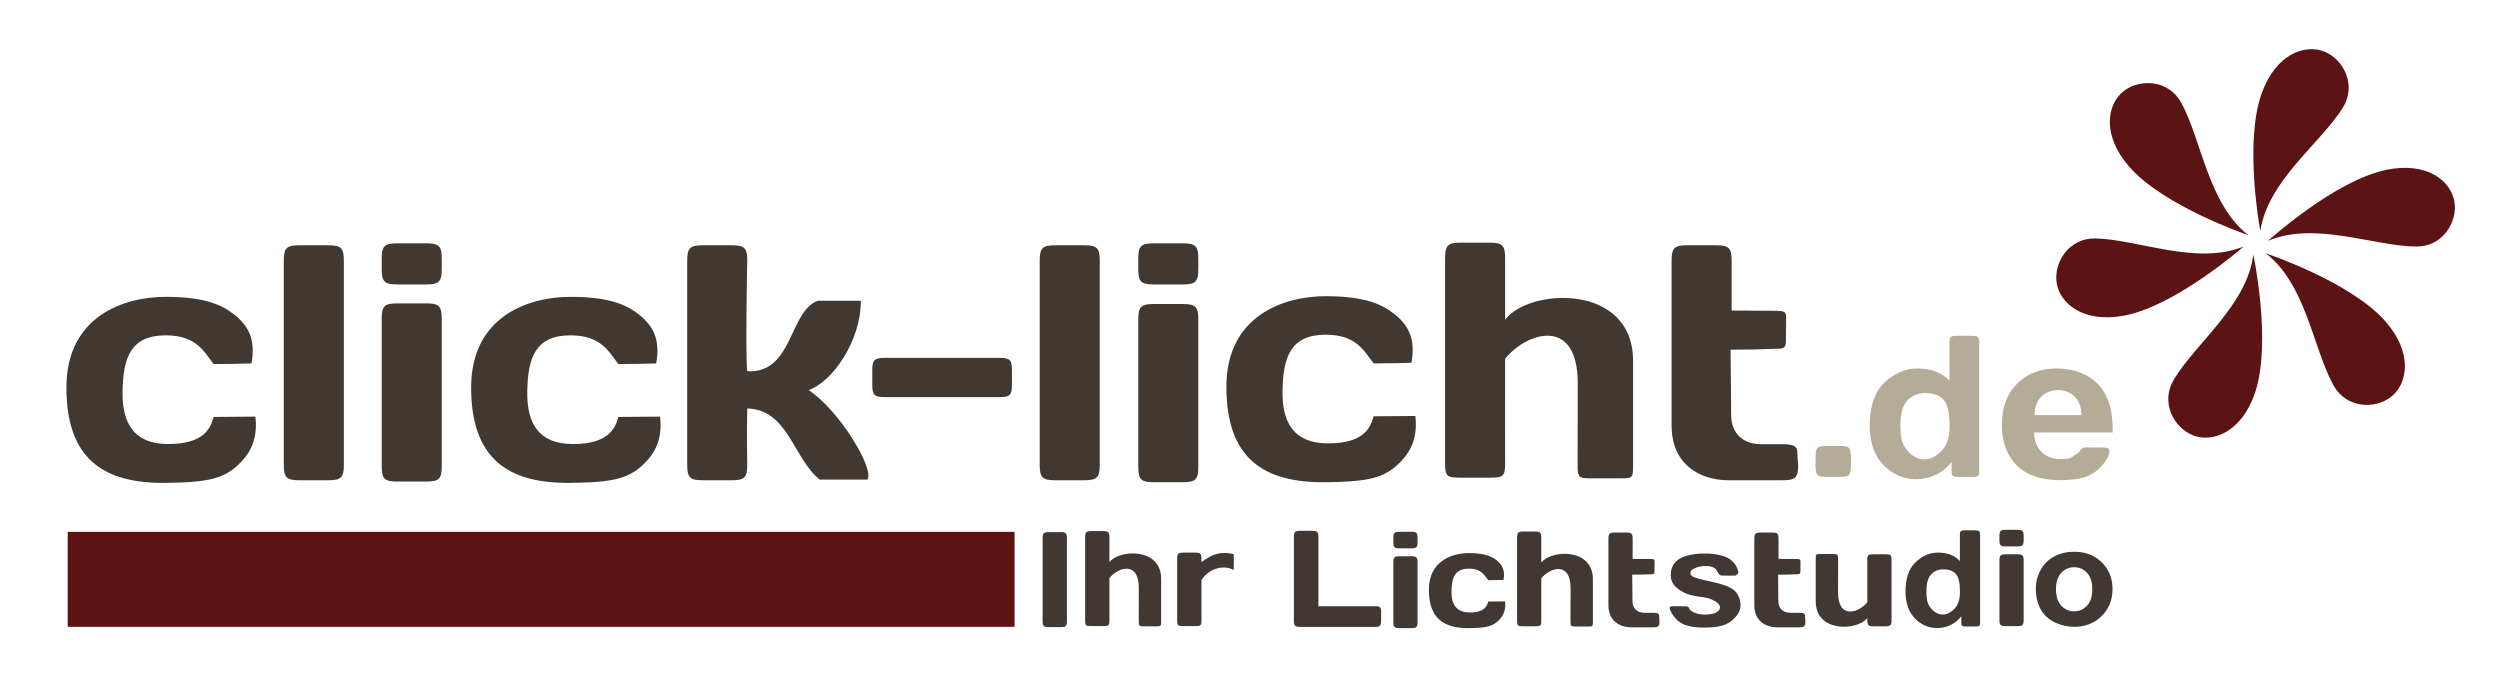 <?xml version="1.0" encoding="utf-8"?>
<!-- Generator: Adobe Illustrator 15.0.0, SVG Export Plug-In . SVG Version: 6.00 Build 0)  -->
<!DOCTYPE svg PUBLIC "-//W3C//DTD SVG 1.1//EN" "http://www.w3.org/Graphics/SVG/1.1/DTD/svg11.dtd">
<svg version="1.1" id="Ebene_1" xmlns="http://www.w3.org/2000/svg" xmlns:xlink="http://www.w3.org/1999/xlink" x="0px" y="0px"
	 width="728.5px" height="198.425px" viewBox="0 0 728.5 198.425" enable-background="new 0 0 728.5 198.425" xml:space="preserve">
<g>
	<path fill="#413832" d="M100.198,135.382c0,3.783-0.784,4.568-4.566,4.568h-8.37c-3.781,0-4.564-0.785-4.564-4.568V76.035
		c0-3.78,0.783-4.562,4.564-4.562h8.37c3.782,0,4.566,0.782,4.566,4.562V135.382z"/>
	<path fill="#413832" d="M128.729,135.763c0,3.783-0.783,4.566-4.564,4.566h-8.371c-3.782,0-4.565-0.783-4.565-4.566V92.967
		c0-3.783,0.783-4.566,4.565-4.566h8.371c3.781,0,4.564,0.783,4.564,4.566V135.763z"/>
	<path fill="#413832" d="M128.729,78.319c0,3.782-0.783,4.565-4.564,4.565h-8.371c-3.782,0-4.565-0.783-4.565-4.565v-2.854
		c0-3.782,0.783-4.565,4.565-4.565h8.371c3.781,0,4.564,0.783,4.564,4.565V78.319z"/>
	<path fill="#413832" d="M217.751,135.382c0,3.783-0.783,4.568-4.564,4.568h-8.371c-3.782,0-4.564-0.785-4.564-4.568V76.035
		c0-3.78,0.782-4.562,4.564-4.562h8.371c3.781,0,4.564,0.782,4.564,4.562c0,0-0.571,27.774,0,32.149
		c13.316,0.76,12.175-17.5,20.543-20.545c4.186,0,8.513,0,12.555,0c0,11.794-8.228,23.541-15.217,26.059
		c8.893,5.757,19.306,23.017,17.12,26.062c-2.045-0.002-7.608,0-13.886,0c-7.798-6.276-9.13-20.352-21.115-20.733
		C217.562,125.112,217.751,135.382,217.751,135.382z"/>
	<path fill="#413832" d="M257.762,115.72c-2.966,0-3.579-0.613-3.579-3.578v-4.275c0-2.963,0.612-3.578,3.579-3.578h33.544
		c2.962,0,3.579,0.615,3.579,3.578v4.275c0,2.965-0.616,3.578-3.579,3.578H257.762z"/>
	<path fill="#413832" d="M320.469,135.382c0,3.783-0.783,4.568-4.564,4.568h-8.371c-3.781,0-4.565-0.785-4.565-4.568V76.035
		c0-3.78,0.784-4.562,4.565-4.562h8.371c3.781,0,4.564,0.782,4.564,4.562V135.382z"/>
	<path fill="#413832" d="M349.192,135.957c0,3.781-0.785,4.562-4.566,4.562h-8.369c-3.782,0-4.565-0.781-4.565-4.562V93.156
		c0-3.782,0.783-4.565,4.565-4.565h8.369c3.781,0,4.566,0.784,4.566,4.565V135.957z"/>
	<path fill="#413832" d="M349.192,78.319c0,3.782-0.785,4.565-4.566,4.565h-8.369c-3.782,0-4.565-0.783-4.565-4.565v-2.854
		c0-3.782,0.783-4.565,4.565-4.565h8.369c3.781,0,4.566,0.783,4.566,4.565V78.319z"/>
	<path fill="#413832" d="M73.282,105.898c1.236-6.846-0.761-10.839-4.945-14.17c-3.279-2.606-8.085-5.229-20.069-5.229
		c-11.983,0-28.913,5.517-28.913,26.439c0,20.924,10.938,27.896,28.627,27.772c13.506-0.094,17.903-1.44,22.446-6.276
		c2.948-3.14,4.66-7.134,3.995-13.03c-2.472,0-9.132,0.094-12.174,0.094c-0.857,3.14-2.663,7.895-13.221,7.895
		c-9.986,0-13.504-5.992-13.315-15.502c0.19-9.512,2.276-16.169,12.554-16.169c8.94,0,11.127,4.66,13.982,8.37
		C65.292,106.089,70.81,105.994,73.282,105.898z"/>
	<path fill="#413832" d="M191.217,105.898c1.236-6.846-0.761-10.839-4.946-14.17c-3.279-2.606-8.084-5.229-20.067-5.229
		c-11.984,0-28.913,5.517-28.913,26.439c0,20.924,10.937,27.896,28.627,27.772c13.506-0.094,17.903-1.44,22.445-6.276
		c2.949-3.14,4.66-7.134,3.995-13.03c-2.473,0-9.131,0.094-12.173,0.094c-0.857,3.14-2.665,7.895-13.221,7.895
		c-9.986,0-13.505-5.992-13.315-15.502c0.19-9.512,2.275-16.169,12.555-16.169c8.938,0,11.127,4.66,13.981,8.37
		C183.227,106.089,188.744,105.994,191.217,105.898z"/>
	<path fill="#413832" d="M411.298,105.711c1.234-6.847-0.761-10.844-4.946-14.17c-3.277-2.608-8.084-5.233-20.068-5.233
		c-11.983,0-28.915,5.519-28.915,26.441c0,20.923,10.94,27.896,28.628,27.771c13.507-0.094,17.904-1.439,22.447-6.277
		c2.947-3.137,4.659-7.133,3.994-13.029c-2.473,0-9.13,0.096-12.175,0.096c-0.856,3.138-2.662,7.895-13.222,7.895
		c-9.983,0-13.502-5.993-13.313-15.505c0.19-9.509,2.276-16.168,12.555-16.168c8.941,0,11.13,4.662,13.98,8.368
		C403.309,105.898,408.824,105.804,411.298,105.711z"/>
	<path fill="#413832" d="M438.594,135.193c0,3.783-0.784,3.995-4.565,3.995h-8.37c-3.78,0-4.565-0.212-4.565-3.995V75.277
		c0-3.783,0.785-4.565,4.565-4.565h8.37c3.781,0,4.565,0.783,4.565,4.565c0,0,0,13.171,0,17.879
		c6.896-9.225,37.283-10.792,37.283,11.984c0,7.348,0,27.399,0,30.724c0,3.181-0.239,3.515-2.902,3.515c-1.616,0-7.273,0-9.844,0
		c-2.807,0-3.42-0.285-3.42-3.422c0-3.046,0.044-18.409,0.044-24.302c0-19.736-15.122-14.74-21.161-7.085
		C438.548,110.75,438.594,135.193,438.594,135.193z"/>
	<path fill="#413832" d="M524.001,135.382c0,3.783-0.783,4.568-4.564,4.568h-15.789c-8.202,0-16.547-4.52-16.547-15.981v-2.804
		V76.035c0-3.78,0.782-4.562,4.563-4.562h8.369c3.783,0,4.566,0.782,4.566,4.562c0,0,0,9.989,0,14.458
		c5.42,0,9.153,0.07,12.387,0.07c3.092,0,3.495,0.288,3.495,1.928s-0.071,4.922-0.071,6.848c0,1.997-0.571,2.282-2.566,2.282
		c-4.756,0.191-9.156,0.284-13.554,0.284c0.036,3.108,0.114,11.653,0.184,19.331c0.042,4.646,3.098,8.204,8.662,8.204
		c0.617,0,3.886,0,6.349,0c3.564,0,4.277,0.783,4.277,2.568C523.762,133.656,524.001,135.382,524.001,135.382z"/>
	<path fill="#B5AC97" d="M539.361,135.527c0,2.836-0.463,3.424-2.693,3.424h-4.935c-2.23,0-2.691-0.588-2.691-3.424v-2.141
		c0-2.835,0.461-3.424,2.691-3.424h4.935c2.23,0,2.693,0.589,2.693,3.424V135.527z"/>
	<g>
		<path fill="#5C1314" d="M655.155,68.522c0,0-24.728-8.369-34.81-20.067c-7.974-9.251-6.354-18.172-1.426-21.971
			c4.565-3.52,12.979-3.394,16.738,3.518C641.555,40.847,643.458,59.392,655.155,68.522z"/>
		<path fill="#5C1314" d="M658.65,67.303c0,0-4.824-25.658,0.432-40.18c4.158-11.483,12.727-14.444,18.455-12.007
			c5.303,2.253,9.315,9.651,5.134,16.314C676.109,41.884,660.876,52.63,658.65,67.303z"/>
		<path fill="#5C1314" d="M660.896,70.178c0,0,19.329-17.55,34.451-20.679c11.961-2.476,18.971,3.272,19.896,9.425
			c0.858,5.699-3.338,12.995-11.207,12.923C691.695,71.736,674.559,64.388,660.896,70.178z"/>
		<path fill="#5C1314" d="M660.267,73.823c0,0,24.769,8.247,34.909,19.897c8.019,9.212,6.443,18.14,1.532,21.962
			c-4.547,3.542-12.964,3.458-16.754-3.438C674.003,101.434,672.01,82.896,660.267,73.823z"/>
		<path fill="#5C1314" d="M656.632,74.218c0,0,5.415,25.538,0.497,40.178c-3.894,11.579-12.388,14.737-18.169,12.434
			c-5.355-2.132-9.541-9.434-5.515-16.191C639.764,100.035,654.748,88.939,656.632,74.218z"/>
		<path fill="#5C1314" d="M653.801,71.836c0,0-19.608,17.235-34.779,20.121c-11.999,2.285-18.916-3.575-19.743-9.742
			c-0.767-5.714,3.548-12.938,11.415-12.738C623.029,69.785,640.046,77.406,653.801,71.836z"/>
	</g>
	<rect x="19.735" y="154.976" fill="#5C1314" width="275.91" height="27.676"/>
	<g>
		<path fill="#B5AC97" d="M607.98,130.343c0.867,0.111,4.45-0.004,5.517,0.097c1.065,0.101,1.464,0.573,1.047,1.997
			c-0.478,1.617-2.559,4.209-4.661,5.516c-2.528,1.573-5.973,1.952-9.77,1.952c-6.013,0-10.461-1.769-13.347-5.308
			c-2.279-2.83-3.42-6.404-3.42-10.725c0-5.155,1.5-9.198,4.494-12.117c2.995-2.919,6.782-4.381,11.362-4.381
			c5.141,0,9.199,1.529,12.172,4.588c2.973,3.057,4.396,7.742,4.266,14.053h-22.916c0.064,2.439,0.801,4.34,2.211,5.696
			c1.411,1.359,3.17,2.038,5.275,2.038c1.431,0,2.704,0.055,3.681-0.646c0.75-0.542,1.615-0.857,2.187-1.715
			C606.507,130.75,607.113,130.232,607.98,130.343z M606.558,120.972c-0.063-2.383-0.749-4.195-2.051-5.437s-2.885-1.86-4.751-1.86
			c-1.998,0-3.649,0.652-4.95,1.964c-1.301,1.31-1.94,3.087-1.92,5.333H606.558z"/>
	</g>
	<g>
		<path fill="#B5AC97" d="M575.073,138.976c-1.235,0-3.518,0-4.754,0c-1.237,0-1.619-0.359-1.619-1.502c0-1.137,0-2.873,0-2.873
			c-1.334,1.701-2.909,2.968-4.723,3.8c-1.815,0.831-3.646,1.249-5.492,1.249c-3.753,0-6.97-1.381-9.645-4.137
			c-2.677-2.758-4.016-6.607-4.016-11.544c0-5.046,1.302-9.456,3.905-12.081c2.606-2.627,5.899-4.512,9.879-4.512
			c3.649,0,6.808,0.813,9.475,3.581c0,0,0-9.622,0-11.142c0-1.523,0.333-1.954,1.949-1.954s2.949,0,4.659,0
			c1.712,0,2.038,0.431,2.038,2.046c0,1.617,0,36.143,0,37.475C576.73,138.713,576.311,138.976,575.073,138.976z M553.771,123.876
			c0,3.178,0.365,5.041,1.331,6.463c1.396,2.056,3.204,3.522,5.707,3.522c1.988,0,3.819-1.21,5.214-2.753
			c1.395-1.541,2.094-3.847,2.094-6.912c0-3.422-0.438-6.233-1.791-7.739c-1.355-1.505-3.327-1.909-5.438-1.909
			c-2.053,0-3.771,0.744-5.154,2.229C554.347,118.263,553.771,120.922,553.771,123.876z"/>
	</g>
	<g>
		<path fill="#413733" d="M413.078,181.193c0,1.526-0.315,1.842-1.839,1.842h-3.377c-1.524,0-1.84-0.315-1.84-1.842v-17.258
			c0-1.527,0.315-1.842,1.84-1.842h3.377c1.523,0,1.839,0.314,1.839,1.842V181.193z"/>
		<path fill="#413733" d="M413.078,157.95c0,1.524-0.315,1.841-1.839,1.841h-3.377c-1.524,0-1.84-0.316-1.84-1.841v-1.15
			c0-1.524,0.315-1.84,1.84-1.84h3.377c1.523,0,1.839,0.315,1.839,1.84V157.95z"/>
		<path fill="#413733" d="M438.125,168.997c0.498-2.763-0.306-4.372-1.995-5.715c-1.321-1.052-3.259-2.109-8.093-2.109
			c-4.833,0-11.66,2.225-11.66,10.663c0,8.437,4.413,11.249,11.544,11.199c5.448-0.039,7.221-0.58,9.054-2.533
			c1.188-1.264,1.879-2.875,1.61-5.252c-0.998,0-3.684,0.036-4.91,0.036c-0.343,1.267-1.074,3.185-5.329,3.185
			c-4.028,0-5.447-2.416-5.372-6.251c0.075-3.837,0.92-6.521,5.063-6.521c3.605,0,4.487,1.88,5.638,3.374
			C434.901,169.073,437.127,169.034,438.125,168.997z"/>
		<path fill="#413733" d="M449.132,180.885c0,1.528-0.315,1.614-1.84,1.614h-3.377c-1.525,0-1.839-0.086-1.839-1.614v-24.163
			c0-1.523,0.313-1.841,1.839-1.841h3.377c1.524,0,1.84,0.317,1.84,1.841c0,0,0,5.312,0,7.213
			c2.782-3.722,15.036-4.356,15.036,4.832c0,2.962,0.001,11.048,0.001,12.39c0,1.283-0.098,1.418-1.171,1.418
			c-0.651,0-2.935,0-3.969,0c-1.132,0-1.38-0.115-1.38-1.382c0-1.225,0.017-7.422,0.017-9.799c0-7.96-6.099-5.946-8.534-2.857
			C449.115,171.031,449.132,180.885,449.132,180.885z"/>
		<path fill="#413733" d="M483.576,180.963c0,1.526-0.315,1.842-1.84,1.842h-6.368c-3.31,0-6.673-1.823-6.673-6.445v-1.132V157.03
			c0-1.524,0.315-1.842,1.84-1.842h3.376c1.525,0,1.84,0.317,1.84,1.842c0,0,0,4.027,0,5.829c2.188,0,3.691,0.029,4.996,0.029
			c1.247,0,1.409,0.115,1.409,0.775c0,0.664-0.029,1.987-0.029,2.763c0,0.805-0.229,0.921-1.033,0.921
			c-1.92,0.075-3.691,0.116-5.467,0.116c0.015,1.253,0.046,4.696,0.074,7.794c0.018,1.873,1.249,3.309,3.493,3.309
			c0.248,0,1.567,0,2.559,0c1.44,0,1.727,0.316,1.727,1.037C483.479,180.267,483.576,180.963,483.576,180.963z"/>
		<path fill="#413733" d="M589.695,180.624c0,1.524-0.316,1.841-1.841,1.841h-3.375c-1.527,0-1.842-0.316-1.842-1.841v-17.261
			c0-1.526,0.314-1.842,1.842-1.842h3.375c1.524,0,1.841,0.315,1.841,1.842V180.624z"/>
		<path fill="#413733" d="M589.695,157.381c0,1.523-0.316,1.839-1.841,1.839h-3.375c-1.527,0-1.842-0.315-1.842-1.839v-1.151
			c0-1.526,0.314-1.845,1.842-1.845h3.375c1.524,0,1.841,0.318,1.841,1.845V157.381z"/>
		<path fill="#413733" d="M544.136,163.132c0-1.525,0.317-1.611,1.842-1.611h3.374c1.525,0,1.842,0.086,1.842,1.611v17.537
			c0,1.525-0.316,1.841-1.842,1.841h-3.374c-1.524,0-1.842-0.315-1.842-1.841c0,0,0,1.314,0-0.584
			c-2.78,3.722-15.036,4.353-15.036-4.833c0-2.964,0-11.049,0-12.389c0-1.283,0.097-1.418,1.172-1.418c0.651,0,2.935,0,3.969,0
			c1.131,0,1.381,0.114,1.381,1.381c0,1.225-0.02,7.42-0.02,9.798c0,7.959,6.098,5.945,8.534,2.858
			C544.157,172.99,544.136,163.132,544.136,163.132z"/>
		<path fill="#413733" d="M526.089,180.963c0,1.526-0.315,1.842-1.841,1.842h-6.367c-3.31,0-6.673-1.823-6.673-6.445v-1.132V157.03
			c0-1.524,0.315-1.842,1.84-1.842h3.376c1.524,0,1.84,0.317,1.84,1.842c0,0,0,4.027,0,5.829c2.188,0,3.692,0.029,4.999,0.029
			c1.244,0,1.408,0.115,1.408,0.775c0,0.664-0.029,1.987-0.029,2.763c0,0.805-0.229,0.921-1.036,0.921
			c-1.917,0.075-3.69,0.116-5.464,0.116c0.013,1.253,0.047,4.696,0.072,7.794c0.017,1.873,1.249,3.309,3.493,3.309
			c0.251,0,1.567,0,2.562,0c1.438,0,1.726,0.316,1.726,1.037C525.994,180.267,526.089,180.963,526.089,180.963z"/>
		<path fill="#413733" d="M310.9,180.903c0,1.529-0.317,1.846-1.846,1.846h-3.384c-1.529,0-1.847-0.316-1.847-1.846v-23.997
			c0-1.529,0.318-1.848,1.847-1.848h3.384c1.529,0,1.846,0.318,1.846,1.848V180.903z"/>
		<path fill="#413733" d="M323.284,180.825c0,1.528-0.315,1.615-1.844,1.615h-3.385c-1.529,0-1.847-0.087-1.847-1.615v-24.228
			c0-1.53,0.318-1.846,1.847-1.846h3.385c1.529,0,1.844,0.315,1.844,1.846c0,0,0,5.325,0,7.228
			c2.789-3.727,15.076-4.363,15.076,4.849c0,2.97,0.001,11.078,0.001,12.423c0,1.285-0.097,1.419-1.174,1.419
			c-0.654,0-2.941,0-3.98,0c-1.134,0-1.383-0.112-1.383-1.383c0-1.229,0.017-7.443,0.017-9.824c0-7.979-6.114-5.962-8.558-2.867
			C323.267,170.943,323.284,180.825,323.284,180.825z"/>
		<path fill="#413733" d="M350.106,180.825c0,1.528-0.318,1.615-1.847,1.615h-3.383c-1.53,0-1.847-0.087-1.847-1.615v-17.951
			c0-1.53,0.317-1.845,1.847-1.845h3.383c1.529,0,1.847,0.314,1.847,1.845c0,0,0-0.951,0,0.951c3.413-2.617,5.838-3.144,9.405-2.38
			c0,1.665,0.095,3.281-0.048,4.656c-2.569-1.52-6.991-0.711-9.357,2.911C350.086,171.512,350.106,180.825,350.106,180.825z"/>
		<g>
			<path fill="#413733" d="M593.238,171.42c0-1.839,0.471-3.619,1.407-5.342c0.939-1.72,2.269-3.034,3.987-3.94
				c1.72-0.906,3.643-1.36,5.761-1.36c3.276,0,5.962,1.027,8.056,3.086c2.095,2.056,3.141,4.652,3.141,7.793
				c0,3.166-1.057,5.792-3.17,7.872c-2.114,2.084-4.775,3.123-7.983,3.123c-1.987,0-3.877-0.433-5.679-1.3
				c-1.802-0.866-3.173-2.137-4.112-3.813C593.709,175.865,593.238,173.824,593.238,171.42z M599.114,171.717
				c0,2.072,0.509,3.662,1.528,4.767c1.021,1.105,2.276,1.658,3.772,1.658c1.494,0,2.75-0.553,3.763-1.658
				c1.012-1.104,1.519-2.706,1.519-4.809c0-2.047-0.507-3.626-1.519-4.729c-1.013-1.104-2.269-1.655-3.763-1.655
				c-1.496,0-2.752,0.552-3.772,1.655C599.623,168.049,599.114,169.64,599.114,171.717z"/>
		</g>
		<g>
			<path fill="#413733" d="M575.871,182.56c-0.841,0-2.396,0-3.238,0c-0.844,0-1.104-0.246-1.104-1.022c0-0.775,0-1.958,0-1.958
				c-0.908,1.159-1.983,2.021-3.219,2.59c-1.235,0.567-2.483,0.848-3.741,0.848c-2.559,0-4.748-0.938-6.574-2.817
				c-1.821-1.881-2.732-4.498-2.732-7.862c0-3.44,0.886-6.445,2.661-8.235c1.775-1.791,4.019-3.073,6.729-3.073
				c2.486,0,4.638,0.554,6.457,2.44c0,0,0-6.558,0-7.595s0.226-1.329,1.327-1.329c1.103,0,2.01,0,3.176,0
				c1.165,0,1.388,0.292,1.388,1.395c0,1.102,0,24.626,0,25.534C577.001,182.381,576.716,182.56,575.871,182.56z M561.355,172.271
				c0,2.166,0.25,3.437,0.907,4.402c0.95,1.4,2.185,2.402,3.89,2.402c1.354,0,2.603-0.825,3.554-1.877
				c0.948-1.051,1.424-2.619,1.424-4.71c0-2.332-0.299-4.246-1.219-5.271c-0.923-1.027-2.268-1.303-3.708-1.303
				c-1.396,0-2.566,0.509-3.511,1.521C561.749,168.448,561.355,170.257,561.355,172.271z"/>
		</g>
		<path fill="#413733" d="M402.453,180.824c0,1.547-0.322,1.866-1.867,1.866H378.9c-1.545,0-1.866-0.319-1.866-1.866v-24.271
			c0-1.548,0.321-1.87,1.866-1.87h3.424c1.547,0,1.866,0.322,1.866,1.87v20.107c0,0,16.171,0,17.025,0
			c0.856,0,1.237,0.427,1.237,1.497C402.453,179.229,402.453,180.824,402.453,180.824z"/>
		<g>
			<path fill="#413733" d="M487.259,176.664c0.57-0.029,3.029,0.004,3.848,0.005c0.823,0.003,0.987,0.207,1.128,0.684
				c0.208,0.693,2.082,1.742,4.476,1.742c2.994,0,4.493-0.926,4.493-2.137c0-1.288-2.497-2.641-4.852-2.928
				c-4.225-0.511-5.367-1.128-6.634-1.926c-1.752-1.104-2.854-2.455-2.854-4.421c0-1.776,0.475-3.266,1.991-4.473
				c1.516-1.21,4.545-1.92,7.732-1.92c3.032,0,5.754,0.563,7.229,1.475c1.256,0.779,2.435,2.24,2.754,3.981
				c0.058,0.302-0.566,0.977-1.016,0.989c-1.251,0.04-2.867-0.02-3.869-0.027c-0.482-0.003-0.97-0.571-1.032-0.747
				c-0.785-2.149-2.909-1.998-4.032-1.998c-1.545,0-2.686,0.527-3.354,0.926c-0.448,0.282-0.67,0.649-0.67,1.099
				c0,0.384,0.197,0.714,0.585,0.982c0.527,0.362,2.354,0.868,5.479,1.522c3.124,0.657,5.305,1.46,6.544,2.411
				c1.227,0.964,1.988,2.76,1.988,4.479c0,1.878-1.156,3.36-2.854,4.709c-1.697,1.35-4.376,1.784-7.703,1.784
				c-3.02,0-5.564-0.428-7.276-1.643c-1.455-1.028-2.661-3.179-2.773-3.745C486.474,176.918,486.688,176.694,487.259,176.664z"/>
		</g>
	</g>
</g>
</svg>
